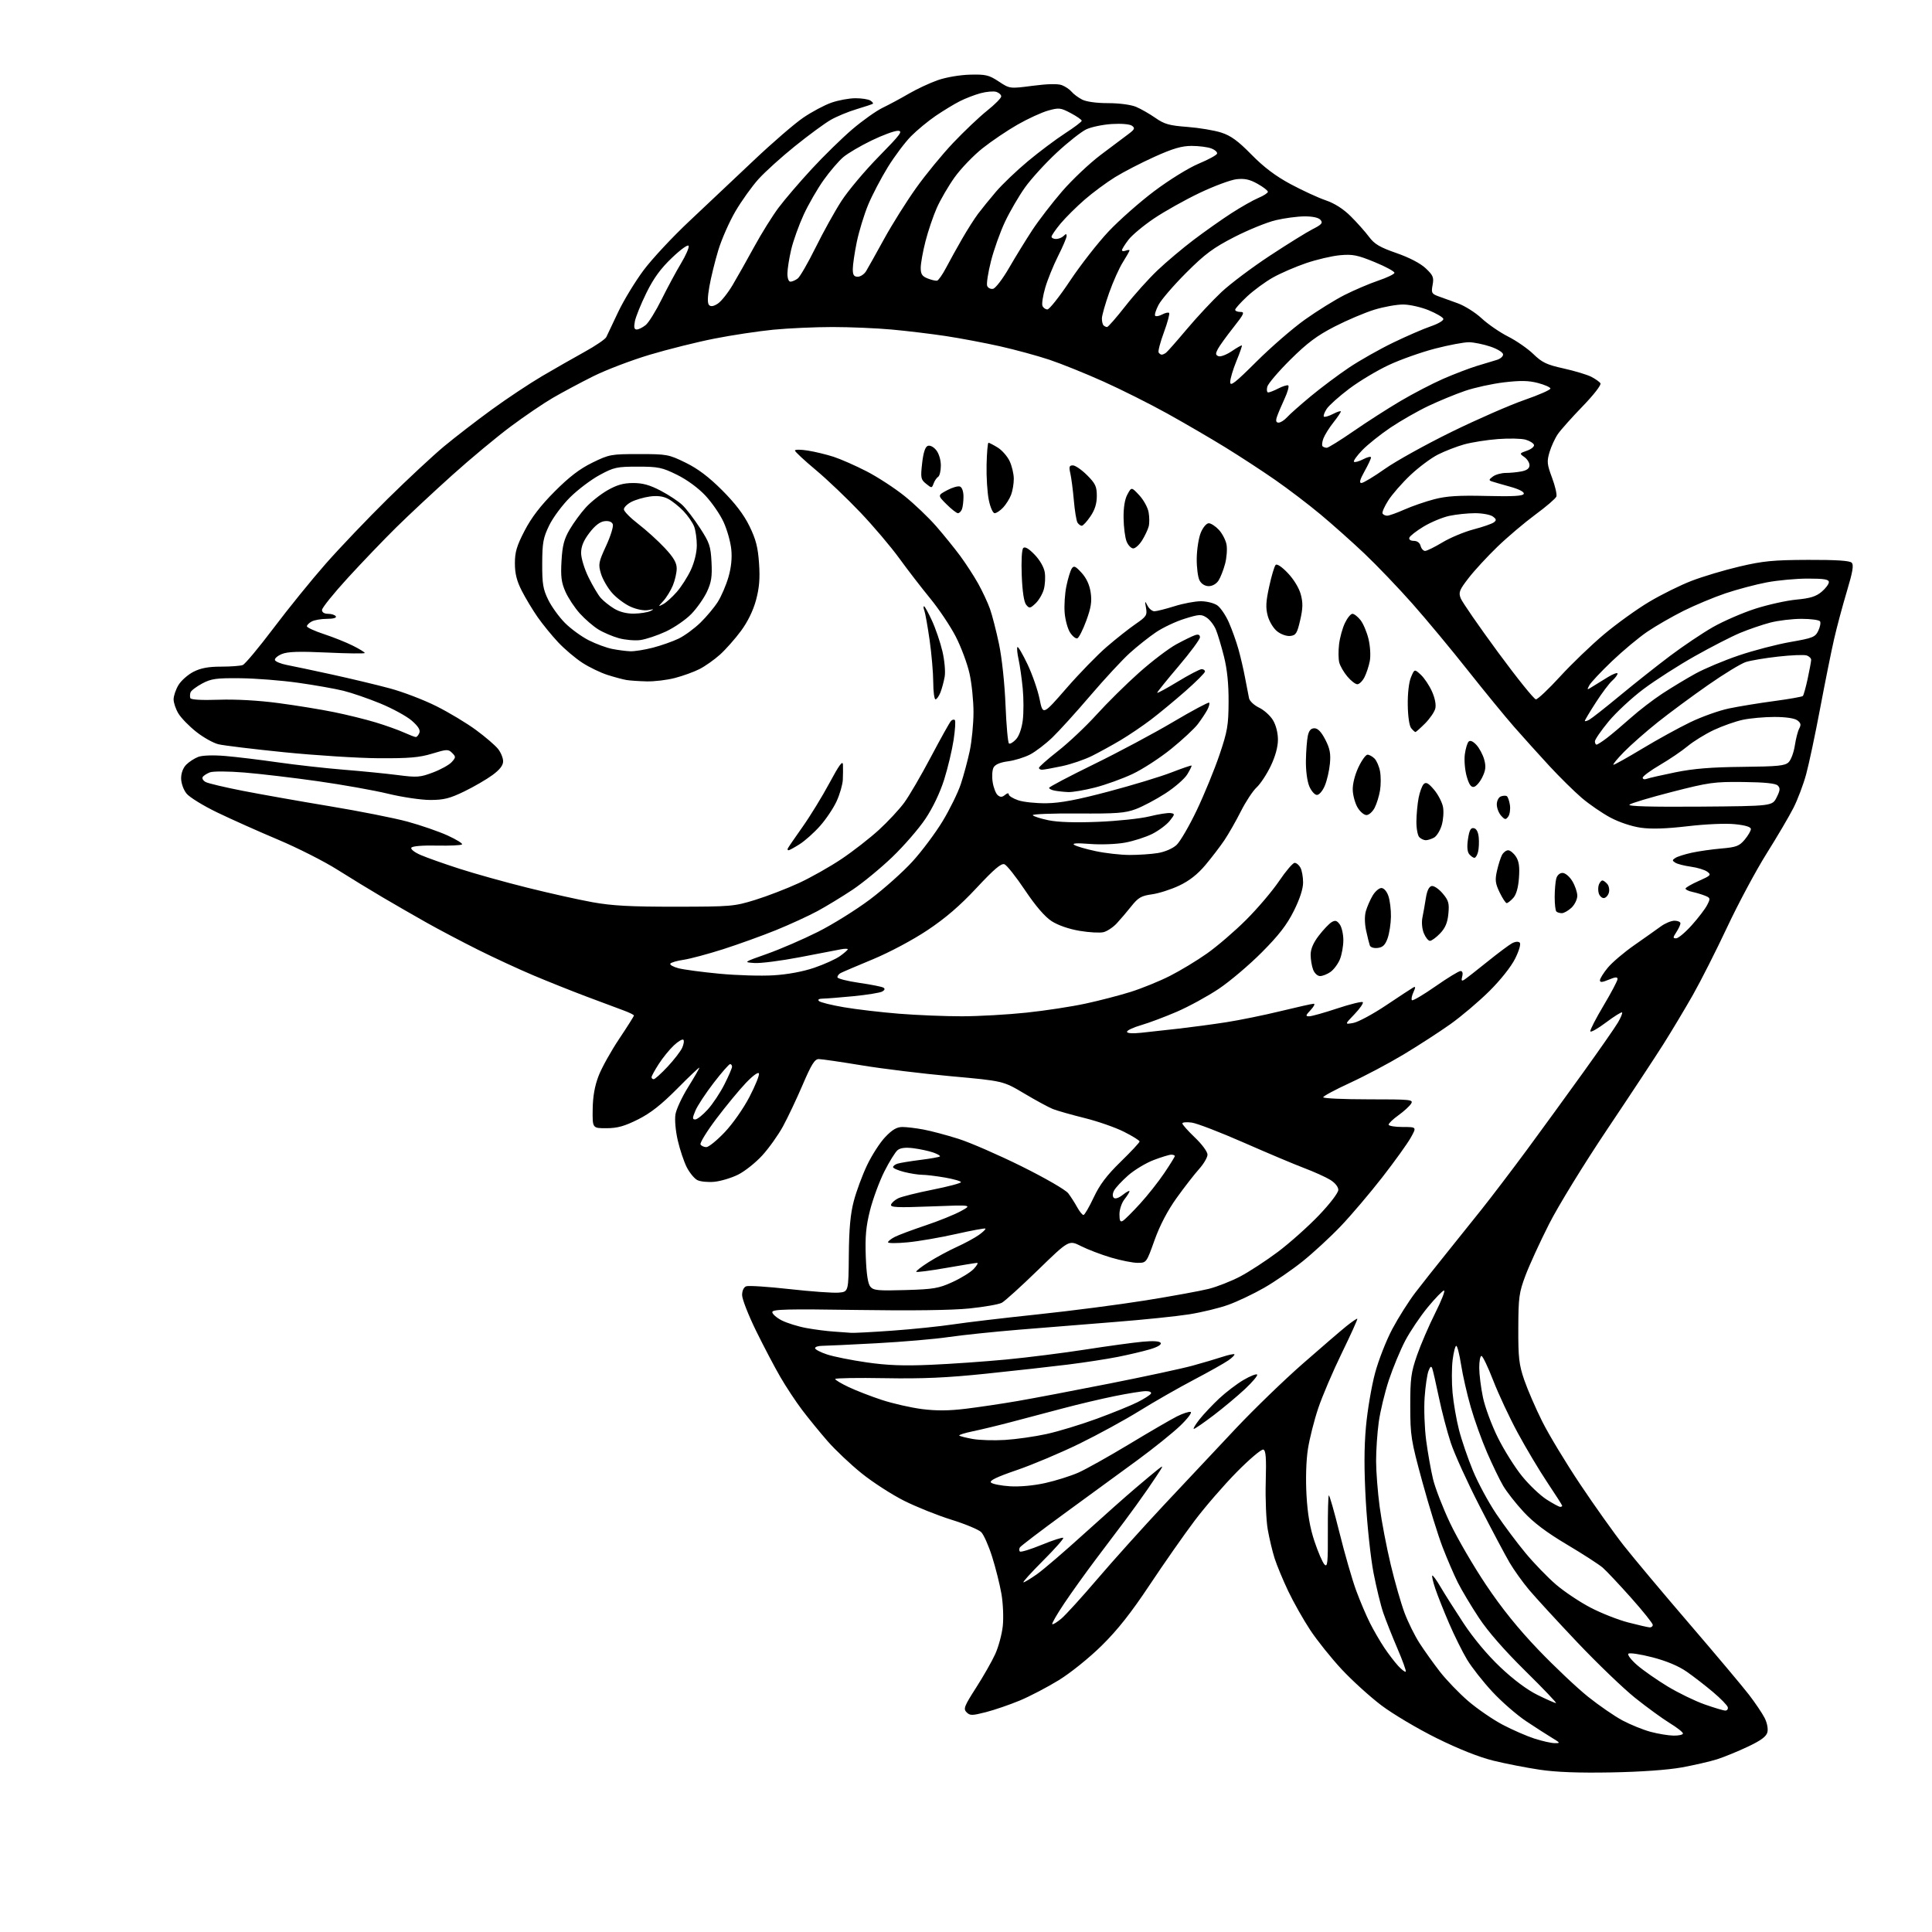 <?xml version="1.0" encoding="UTF-8" standalone="no"?>
<svg 
  version="1.1" 
  xmlns="http://www.w3.org/2000/svg" 
  xmlns:xlink="http://www.w3.org/1999/xlink" 
  xmlns:svg="http://www.w3.org/2000/svg"
  xmlns:rdf="http://www.w3.org/1999/02/22-rdf-syntax-ns#"
  xmlns:cc="http://creativecommons.org/ns#"
  xmlns:dc="http://purl.org/dc/elements/1.1/"
  viewBox="0 0 768 768"
  width="768"
  height="768"
>
<style>svg {background-color: white; }</style>"
<path stroke="none" fill="black" fill-rule="evenodd" d="M640.50,704.56C627.49,704.80 618.50,704.46 612.00,703.48C606.77,702.70 598.52,701.09 593.66,699.90C588.00,698.51 579.88,695.29 571.12,690.96C563.59,687.23 553.71,681.37 549.16,677.94C544.61,674.50 537.50,668.05 533.35,663.60C529.20,659.14 523.58,652.12 520.85,648.00C518.13,643.88 514.18,636.90 512.09,632.50C510.00,628.10 507.57,622.25 506.69,619.50C505.81,616.75 504.58,611.58 503.95,608.00C503.32,604.42 502.96,595.91 503.15,589.09C503.42,579.48 503.20,576.57 502.19,576.23C501.46,575.99 496.72,580.00 491.64,585.15C486.57,590.29 479.02,599.00 474.88,604.50C470.73,610.00 462.70,621.48 457.03,630.00C449.61,641.16 444.27,647.92 437.95,654.15C432.96,659.06 425.59,664.99 420.91,667.88C416.37,670.67 409.38,674.32 405.38,675.99C401.38,677.65 395.32,679.73 391.93,680.60C386.40,682.01 385.59,682.02 384.23,680.66C382.88,679.30 383.27,678.28 387.96,670.96C390.85,666.47 394.29,660.43 395.60,657.56C396.92,654.68 398.28,649.62 398.63,646.31C398.97,643.00 398.73,637.26 398.08,633.55C397.44,629.85 395.78,623.23 394.39,618.84C393.01,614.46 391.05,610.05 390.05,609.05C389.05,608.05 383.73,605.83 378.23,604.12C372.73,602.41 364.24,599.01 359.36,596.56C354.49,594.11 346.90,589.21 342.50,585.66C338.10,582.12 332.01,576.36 328.96,572.86C325.91,569.36 321.37,563.80 318.87,560.50C316.37,557.20 312.48,551.31 310.22,547.41C307.95,543.52 303.61,535.24 300.55,529.02C297.50,522.79 295.00,516.41 295.00,514.82C295.00,513.09 295.64,511.69 296.62,511.32C297.51,510.97 305.27,511.48 313.87,512.44C322.47,513.40 331.25,514.03 333.40,513.84C337.29,513.50 337.29,513.50 337.42,499.00C337.51,488.52 338.05,482.56 339.38,477.50C340.38,473.65 342.75,467.24 344.64,463.26C346.53,459.27 349.78,454.21 351.88,452.01C354.68,449.06 356.49,448.00 358.71,448.00C360.37,448.00 364.15,448.45 367.11,449.01C370.08,449.56 376.32,451.22 380.99,452.70C385.66,454.18 396.97,459.11 406.13,463.65C415.54,468.32 423.60,472.98 424.65,474.36C425.67,475.70 427.27,478.20 428.20,479.90C429.14,481.61 430.27,482.99 430.70,482.98C431.14,482.97 432.96,479.84 434.75,476.03C437.17,470.89 439.94,467.22 445.50,461.80C449.62,457.79 453.00,454.17 453.00,453.76C453.00,453.36 450.22,451.62 446.82,449.91C443.42,448.19 436.35,445.73 431.11,444.43C425.87,443.13 420.21,441.52 418.54,440.86C416.87,440.19 411.74,437.41 407.14,434.67C398.78,429.70 398.78,429.70 378.14,427.83C366.79,426.81 350.75,424.85 342.50,423.48C334.25,422.12 326.59,421.00 325.47,421.00C323.86,421.00 322.56,423.07 319.06,431.25C316.64,436.89 313.12,444.33 311.23,447.78C309.34,451.24 305.64,456.42 303.01,459.30C300.38,462.18 296.07,465.61 293.42,466.93C290.78,468.25 286.52,469.53 283.96,469.78C281.39,470.02 278.33,469.71 277.15,469.08C275.97,468.45 274.10,466.16 272.99,463.99C271.89,461.82 270.28,457.03 269.43,453.36C268.54,449.50 268.15,445.09 268.51,442.95C268.85,440.90 271.13,436.02 273.57,432.11C276.01,428.19 278.00,424.74 278.00,424.43C278.00,424.13 274.06,427.86 269.25,432.72C262.87,439.15 258.62,442.49 253.59,445.01C248.20,447.70 245.44,448.47 241.09,448.48C235.50,448.50 235.50,448.50 235.60,441.00C235.67,435.81 236.40,431.70 237.96,427.65C239.20,424.44 242.87,417.85 246.11,413.00C249.35,408.16 252.00,403.96 252.00,403.68C252.00,403.40 250.09,402.46 247.75,401.61C245.41,400.75 238.78,398.27 233.00,396.10C227.22,393.92 217.78,390.15 212.00,387.71C206.22,385.27 196.32,380.69 190.00,377.53C183.68,374.37 174.45,369.51 169.50,366.72C164.55,363.93 156.68,359.40 152.00,356.64C147.32,353.89 139.26,348.96 134.07,345.69C128.89,342.41 118.32,337.06 110.57,333.79C102.83,330.53 91.93,325.66 86.36,322.97C80.77,320.28 75.26,316.88 74.11,315.41C72.91,313.89 72.00,311.27 72.00,309.37C72.00,307.31 72.79,305.21 74.04,303.96C75.16,302.84 77.30,301.45 78.79,300.88C80.42,300.26 84.69,300.11 89.50,300.51C93.90,300.88 103.35,302.02 110.50,303.05C117.65,304.07 129.35,305.38 136.50,305.96C143.65,306.53 153.32,307.49 158.00,308.09C165.78,309.10 166.98,309.01 172.11,307.07C175.20,305.91 178.55,304.05 179.55,302.95C181.23,301.08 181.25,300.82 179.73,299.30C178.21,297.78 177.63,297.80 171.79,299.58C166.70,301.13 162.64,301.48 150.50,301.41C142.25,301.35 125.38,300.28 113.00,299.03C100.62,297.78 88.84,296.35 86.81,295.85C84.78,295.36 80.82,293.14 78.01,290.91C75.19,288.69 72.02,285.43 70.95,283.68C69.88,281.93 69.01,279.38 69.01,278.00C69.01,276.62 69.89,274.06 70.96,272.29C72.04,270.53 74.72,268.16 76.92,267.04C79.81,265.57 82.85,265.00 87.88,265.00C91.71,265.00 95.58,264.71 96.49,264.36C97.41,264.01 102.91,257.41 108.74,249.69C114.56,241.96 123.90,230.44 129.51,224.07C135.11,217.71 146.18,206.11 154.10,198.30C162.02,190.50 172.10,181.11 176.50,177.45C180.90,173.80 189.45,167.20 195.50,162.80C201.55,158.40 210.55,152.42 215.50,149.51C220.45,146.60 228.06,142.26 232.40,139.86C236.75,137.46 240.62,134.82 241.01,134.00C241.40,133.18 243.53,128.68 245.75,124.00C247.97,119.33 252.53,111.84 255.88,107.36C259.23,102.88 267.42,94.10 274.08,87.86C280.73,81.61 292.24,70.76 299.64,63.75C307.04,56.74 315.89,49.10 319.30,46.78C322.71,44.45 327.75,41.77 330.50,40.81C333.25,39.85 337.52,39.06 340.00,39.05C342.48,39.04 345.16,39.45 345.97,39.96C346.78,40.47 347.23,41.05 346.97,41.25C346.71,41.44 343.80,42.41 340.50,43.40C337.20,44.38 332.56,46.31 330.18,47.68C327.80,49.05 321.44,53.72 316.04,58.07C310.63,62.42 304.09,68.33 301.49,71.22C298.90,74.10 294.79,79.85 292.36,83.98C289.93,88.12 286.85,95.10 285.52,99.50C284.19,103.90 282.60,110.37 281.99,113.88C281.23,118.21 281.19,120.59 281.88,121.28C282.57,121.97 283.69,121.78 285.35,120.69C286.70,119.80 289.35,116.48 291.24,113.29C293.13,110.11 297.01,103.22 299.86,98.00C302.71,92.78 307.04,85.84 309.47,82.59C311.90,79.34 317.83,72.41 322.65,67.20C327.46,61.98 334.74,54.87 338.81,51.39C342.89,47.92 348.31,44.07 350.86,42.84C353.41,41.61 358.10,39.10 361.27,37.24C364.45,35.39 369.63,32.97 372.77,31.87C376.06,30.72 381.52,29.79 385.57,29.68C391.86,29.52 393.12,29.82 397.02,32.40C401.40,35.29 401.40,35.29 410.51,34.10C416.43,33.33 420.50,33.24 422.11,33.85C423.47,34.37 425.21,35.54 425.97,36.46C426.73,37.38 428.60,38.78 430.13,39.57C431.82,40.44 435.85,41.00 440.48,41.00C444.88,41.00 449.54,41.62 451.57,42.46C453.50,43.27 456.97,45.25 459.29,46.87C462.85,49.36 464.81,49.91 472.00,50.45C476.68,50.81 482.74,51.82 485.48,52.71C489.30,53.94 492.12,56.00 497.48,61.46C502.41,66.48 507.03,69.97 513.00,73.18C517.68,75.69 523.96,78.59 526.97,79.62C530.56,80.85 534.00,83.05 536.97,86.01C539.46,88.49 542.71,92.14 544.19,94.12C546.35,97.03 548.46,98.29 555.11,100.60C560.24,102.39 564.63,104.67 566.74,106.66C569.70,109.45 570.04,110.27 569.48,113.27C568.90,116.36 569.11,116.79 571.67,117.74C573.23,118.31 576.74,119.58 579.47,120.56C582.21,121.54 586.48,124.23 588.97,126.54C591.46,128.86 596.20,132.12 599.50,133.79C602.80,135.46 607.33,138.60 609.56,140.77C613.00,144.11 614.86,144.99 621.56,146.47C625.93,147.44 630.85,148.92 632.50,149.75C634.15,150.59 635.82,151.77 636.20,152.37C636.60,152.99 633.56,156.92 629.15,161.48C624.88,165.89 620.45,170.85 619.31,172.50C618.16,174.15 616.66,177.39 615.97,179.70C614.85,183.45 614.96,184.53 616.97,189.93C618.21,193.25 618.98,196.61 618.68,197.39C618.38,198.18 614.61,201.42 610.31,204.58C606.02,207.75 599.22,213.50 595.22,217.37C591.21,221.24 586.06,226.83 583.78,229.79C580.10,234.55 579.74,235.48 580.65,237.83C581.22,239.30 587.88,248.94 595.46,259.25C603.04,269.56 609.83,278.00 610.55,278.00C611.27,278.00 615.61,273.91 620.18,268.91C624.76,263.91 632.60,256.38 637.62,252.16C642.63,247.95 650.70,242.14 655.54,239.26C660.38,236.37 667.98,232.61 672.42,230.90C676.87,229.18 685.45,226.62 691.50,225.20C700.85,223.00 704.93,222.61 718.70,222.56C729.78,222.52 735.26,222.87 736.06,223.67C736.96,224.56 736.50,227.27 734.13,235.17C732.43,240.85 730.16,249.32 729.09,254.00C728.01,258.68 725.52,271.05 723.55,281.50C721.58,291.95 719.07,303.78 717.97,307.80C716.88,311.81 714.62,317.80 712.95,321.10C711.28,324.40 706.47,332.59 702.25,339.30C698.04,346.01 691.00,359.15 686.61,368.50C682.22,377.85 676.07,390.00 672.95,395.50C669.82,401.00 664.57,409.77 661.27,415.00C657.97,420.23 647.87,435.55 638.81,449.05C629.61,462.78 619.46,479.31 615.79,486.55C612.18,493.67 607.96,502.88 606.41,507.00C603.84,513.84 603.59,515.70 603.55,528.00C603.51,539.70 603.82,542.44 605.89,548.50C607.21,552.35 610.42,559.77 613.03,565.00C615.64,570.23 622.43,581.48 628.14,590.02C633.84,598.55 641.65,609.53 645.50,614.42C649.35,619.31 661.11,633.34 671.64,645.59C682.17,657.85 692.79,670.49 695.25,673.69C697.70,676.88 700.49,681.01 701.44,682.86C702.44,684.81 702.91,687.21 702.57,688.58C702.14,690.30 700.03,691.86 694.74,694.36C690.76,696.24 685.25,698.49 682.50,699.36C679.75,700.23 673.45,701.68 668.50,702.58C662.95,703.58 652.21,704.35 640.50,704.56zM618.00,692.93C620.34,692.96 620.27,692.83 617.00,690.85C615.08,689.69 610.46,686.73 606.75,684.26C603.04,681.80 596.96,676.52 593.25,672.52C589.54,668.53 585.00,662.75 583.16,659.68C581.32,656.61 578.11,650.14 576.03,645.30C573.94,640.46 571.50,634.30 570.59,631.62C569.68,628.93 569.12,626.55 569.35,626.32C569.57,626.10 571.02,628.07 572.56,630.70C574.10,633.34 578.23,639.87 581.74,645.20C585.73,651.25 591.24,657.85 596.40,662.73C601.62,667.68 607.08,671.75 611.21,673.78C614.80,675.55 618.10,677.00 618.53,677.00C618.96,677.00 613.48,671.26 606.36,664.25C597.98,655.99 591.44,648.51 587.82,643.00C584.74,638.33 581.00,632.06 579.50,629.07C578.01,626.08 575.29,619.78 573.47,615.07C571.65,610.35 568.02,598.62 565.39,589.00C560.89,572.50 560.62,570.79 560.60,559.00C560.59,547.97 560.91,545.58 563.29,538.73C564.78,534.46 568.03,526.92 570.51,521.98C572.99,517.04 574.58,513.00 574.03,513.00C573.49,513.00 570.59,515.98 567.58,519.62C564.58,523.26 560.54,529.26 558.60,532.94C556.67,536.62 553.75,543.65 552.11,548.56C550.48,553.48 548.66,561.02 548.07,565.32C547.48,569.62 547.01,576.60 547.02,580.82C547.03,585.05 547.67,593.23 548.44,599.00C549.21,604.77 551.19,615.13 552.84,622.00C554.48,628.88 556.96,637.51 558.35,641.20C559.74,644.88 562.41,650.28 564.30,653.20C566.18,656.11 569.81,661.20 572.37,664.50C574.93,667.80 579.99,673.06 583.62,676.19C587.26,679.31 593.44,683.56 597.36,685.62C601.29,687.68 606.97,690.16 610.00,691.13C613.02,692.10 616.62,692.91 618.00,692.93zM665.25,689.93C667.31,689.97 669.00,689.59 669.00,689.09C669.00,688.58 666.64,686.72 663.75,684.96C660.86,683.19 654.67,678.68 650.00,674.95C645.33,671.21 634.97,661.26 626.98,652.83C618.99,644.40 610.38,635.02 607.84,632.00C605.30,628.98 601.81,624.10 600.08,621.16C598.36,618.22 592.98,608.10 588.14,598.66C583.29,589.22 578.14,577.90 576.70,573.50C575.25,569.10 573.12,561.00 571.98,555.50C570.83,550.00 569.65,544.83 569.35,544.00C568.94,542.89 568.55,543.15 567.84,545.00C567.31,546.38 566.62,551.10 566.31,555.50C566.00,559.90 566.27,567.55 566.91,572.50C567.56,577.45 568.80,584.42 569.66,588.00C570.53,591.58 573.58,599.45 576.45,605.50C579.32,611.55 585.75,622.60 590.75,630.05C596.95,639.31 603.55,647.49 611.56,655.85C618.01,662.58 626.87,670.95 631.25,674.46C635.64,677.97 641.81,682.22 644.98,683.91C648.14,685.59 653.15,687.62 656.11,688.42C659.08,689.22 663.19,689.90 665.25,689.93zM685.82,679.98C686.55,679.99 687.00,679.39 686.82,678.65C686.65,677.91 684.02,675.21 681.00,672.66C677.98,670.10 673.25,666.44 670.49,664.52C667.22,662.25 662.47,660.26 656.80,658.79C652.03,657.56 647.75,656.92 647.31,657.38C646.86,657.83 648.45,659.89 650.84,661.96C653.23,664.02 658.67,667.82 662.93,670.40C667.19,672.97 673.79,676.18 677.59,677.52C681.39,678.86 685.10,679.97 685.82,679.98zM558.81,664.52C559.06,664.27 557.57,660.12 555.49,655.29C553.42,650.46 550.89,644.09 549.88,641.14C548.86,638.18 547.11,631.01 545.99,625.20C544.87,619.39 543.49,606.57 542.93,596.73C542.22,584.16 542.24,575.31 543.00,567.03C543.59,560.54 545.21,551.02 546.59,545.88C547.96,540.74 551.06,532.81 553.48,528.27C555.90,523.73 560.03,517.20 562.67,513.76C565.31,510.32 570.56,503.68 574.34,499.00C578.11,494.32 584.64,486.18 588.85,480.89C593.06,475.60 601.27,464.80 607.11,456.89C612.94,448.98 622.96,435.20 629.37,426.28C635.78,417.36 641.98,408.46 643.14,406.49C644.30,404.52 645.04,402.71 644.79,402.46C644.54,402.21 641.68,404.00 638.42,406.44C635.16,408.89 632.36,410.48 632.18,409.98C632.00,409.49 634.37,404.88 637.43,399.75C640.49,394.61 643.00,389.86 643.00,389.19C643.00,388.28 642.12,388.34 639.50,389.44C636.88,390.53 636.00,390.59 636.00,389.68C636.00,389.01 637.40,386.76 639.11,384.69C640.82,382.61 645.57,378.57 649.67,375.71C653.78,372.84 658.52,369.49 660.22,368.25C661.91,367.01 664.35,366.00 665.65,366.00C666.94,366.00 668.00,366.47 668.00,367.04C668.00,367.60 667.27,369.18 666.38,370.54C664.97,372.70 664.95,373.00 666.29,373.00C667.13,373.00 669.91,370.67 672.48,367.81C675.04,364.96 677.80,361.36 678.60,359.80C679.97,357.15 679.93,356.93 677.78,356.06C676.53,355.55 674.26,354.87 672.75,354.55C671.24,354.23 670.01,353.63 670.02,353.23C670.04,352.83 672.40,351.46 675.27,350.19C680.06,348.07 680.35,347.76 678.67,346.52C677.67,345.78 674.72,344.87 672.12,344.52C669.53,344.16 666.75,343.45 665.95,342.93C664.69,342.12 664.69,341.87 666.00,341.03C666.83,340.50 669.75,339.57 672.50,338.97C675.25,338.37 680.55,337.61 684.29,337.29C690.20,336.78 691.39,336.33 693.54,333.78C694.89,332.16 696.00,330.27 696.00,329.56C696.00,328.72 693.82,328.05 689.67,327.63C686.00,327.25 678.08,327.59 670.85,328.44C662.28,329.44 656.44,329.63 652.23,329.03C648.66,328.53 643.60,326.84 640.16,325.00C636.90,323.26 631.77,319.74 628.76,317.17C625.76,314.60 619.97,308.89 615.90,304.49C611.83,300.08 605.54,293.10 601.93,288.99C598.32,284.87 590.03,274.75 583.50,266.50C576.98,258.25 567.07,246.32 561.47,240.00C555.88,233.68 547.29,224.71 542.40,220.07C537.50,215.43 529.62,208.41 524.88,204.46C520.14,200.51 512.04,194.34 506.88,190.76C501.72,187.17 492.77,181.33 487.00,177.78C481.23,174.23 470.88,168.20 464.00,164.38C457.12,160.57 445.71,154.84 438.64,151.67C431.57,148.49 421.89,144.59 417.14,143.00C412.39,141.42 403.55,139.01 397.50,137.65C391.45,136.30 381.77,134.47 376.00,133.59C370.23,132.72 360.55,131.55 354.50,131.00C348.45,130.45 337.84,130.00 330.92,130.00C324.01,130.00 313.43,130.48 307.42,131.06C301.42,131.65 290.88,133.24 284.00,134.60C277.12,135.95 265.53,138.85 258.23,141.03C250.93,143.22 240.80,147.08 235.73,149.62C230.65,152.16 223.49,155.99 219.81,158.13C216.12,160.27 208.58,165.39 203.05,169.51C197.51,173.63 187.02,182.35 179.74,188.90C172.46,195.44 162.45,204.78 157.50,209.66C152.55,214.54 143.89,223.58 138.25,229.74C132.61,235.90 128.00,241.63 128.00,242.47C128.00,243.43 128.92,244.00 130.44,244.00C131.78,244.00 133.16,244.45 133.50,245.00C133.87,245.60 132.49,246.00 129.99,246.00C127.72,246.00 125.00,246.47 123.93,247.04C122.87,247.60 122.00,248.47 122.00,248.95C122.00,249.44 125.04,250.84 128.75,252.06C132.46,253.28 137.64,255.35 140.25,256.66C142.86,257.96 145.00,259.27 145.00,259.57C145.00,259.86 138.28,259.79 130.06,259.40C118.84,258.88 114.35,259.03 112.02,259.99C110.32,260.70 109.09,261.77 109.29,262.39C109.50,263.00 111.65,263.88 114.08,264.35C116.51,264.81 124.58,266.52 132.00,268.14C139.43,269.77 149.74,272.23 154.93,273.63C160.12,275.02 168.44,278.20 173.43,280.70C178.42,283.19 185.54,287.47 189.25,290.21C192.97,292.95 196.91,296.34 198.00,297.73C199.10,299.13 200.00,301.33 200.00,302.63C200.00,304.25 198.67,305.97 195.75,308.11C193.41,309.83 188.36,312.76 184.53,314.62C178.79,317.40 176.40,318.00 171.03,318.00C167.44,318.00 159.92,316.89 154.31,315.53C148.71,314.17 136.11,311.93 126.31,310.54C116.52,309.15 103.37,307.60 97.10,307.09C90.69,306.57 84.72,306.54 83.45,307.02C82.21,307.49 80.91,308.33 80.57,308.89C80.23,309.44 80.76,310.34 81.76,310.87C82.76,311.41 89.46,312.99 96.64,314.39C103.82,315.79 119.33,318.54 131.10,320.49C142.87,322.44 156.77,325.19 161.98,326.61C167.19,328.03 174.35,330.50 177.89,332.10C181.42,333.71 184.02,335.31 183.66,335.67C183.30,336.03 178.77,336.24 173.58,336.13C167.91,336.01 163.90,336.35 163.52,336.97C163.15,337.56 164.79,338.84 167.30,339.91C169.73,340.96 176.63,343.40 182.62,345.33C188.61,347.27 200.71,350.65 209.51,352.84C218.30,355.04 230.00,357.65 235.50,358.64C243.29,360.05 250.59,360.45 268.50,360.43C290.59,360.41 291.84,360.31 300.18,357.73C304.95,356.26 312.77,353.24 317.56,351.03C322.35,348.82 330.01,344.49 334.59,341.41C339.17,338.33 345.83,333.14 349.39,329.88C352.96,326.61 357.48,321.75 359.44,319.08C361.40,316.42 366.18,308.22 370.06,300.87C373.95,293.52 377.54,287.08 378.05,286.57C378.55,286.05 379.24,285.91 379.57,286.24C379.91,286.57 379.68,290.14 379.07,294.17C378.46,298.20 376.77,305.29 375.31,309.93C373.68,315.09 370.81,321.11 367.88,325.48C365.26,329.41 359.34,336.23 354.74,340.65C350.14,345.07 343.03,350.92 338.94,353.66C334.85,356.39 328.57,360.21 325.00,362.15C321.43,364.08 314.00,367.49 308.50,369.73C303.00,371.96 293.55,375.37 287.50,377.31C281.45,379.24 274.36,381.14 271.74,381.53C269.12,381.91 266.74,382.61 266.46,383.07C266.17,383.53 267.64,384.35 269.72,384.90C271.80,385.44 279.12,386.42 286.00,387.07C292.88,387.72 302.55,388.01 307.50,387.70C313.13,387.36 319.18,386.23 323.67,384.70C327.61,383.36 332.22,381.27 333.92,380.06C335.61,378.85 337.00,377.63 337.00,377.35C337.00,377.07 335.76,377.08 334.25,377.37C332.74,377.67 325.36,379.08 317.87,380.52C310.37,381.95 302.27,382.99 299.87,382.81C295.50,382.50 295.50,382.50 304.92,379.17C310.10,377.34 319.17,373.42 325.07,370.46C330.98,367.50 340.35,361.66 345.89,357.49C351.43,353.31 359.01,346.55 362.73,342.45C366.46,338.36 371.83,331.17 374.68,326.48C377.53,321.78 380.79,315.14 381.93,311.71C383.07,308.28 384.67,302.33 385.49,298.49C386.30,294.64 386.97,287.76 386.98,283.20C386.99,278.63 386.28,271.66 385.39,267.70C384.50,263.74 382.03,257.12 379.90,253.00C377.77,248.88 373.21,242.07 369.76,237.87C366.32,233.68 360.80,226.52 357.50,221.97C354.20,217.41 347.23,209.19 342.00,203.69C336.77,198.19 328.79,190.58 324.25,186.79C319.71,183.00 316.00,179.54 316.00,179.10C316.00,178.66 318.30,178.66 321.12,179.11C323.93,179.55 328.54,180.67 331.37,181.58C334.19,182.50 340.09,185.10 344.47,187.35C348.86,189.61 355.64,194.03 359.55,197.17C363.46,200.31 369.13,205.72 372.15,209.19C375.17,212.66 379.47,217.97 381.71,221.00C383.94,224.03 387.16,228.98 388.85,232.01C390.54,235.04 392.64,239.54 393.52,242.01C394.40,244.48 396.02,250.78 397.12,256.00C398.28,261.54 399.36,271.67 399.71,280.29C400.04,288.42 400.66,295.29 401.09,295.56C401.53,295.83 402.78,295.08 403.88,293.89C405.10,292.59 406.15,289.61 406.57,286.31C406.94,283.32 406.93,277.64 406.55,273.69C406.17,269.73 405.43,264.53 404.90,262.12C404.37,259.71 404.16,257.50 404.45,257.22C404.73,256.94 406.54,260.04 408.47,264.10C410.39,268.17 412.55,274.39 413.26,277.92C414.56,284.35 414.56,284.35 423.90,273.62C429.03,267.72 436.27,260.28 439.97,257.10C443.67,253.91 448.82,249.84 451.41,248.06C455.71,245.11 456.07,244.54 455.56,241.66C455.04,238.77 455.10,238.70 456.15,240.75C456.79,241.99 458.02,242.99 458.90,242.99C459.78,242.98 463.35,242.08 466.84,240.99C470.33,239.89 475.06,239.00 477.37,239.00C479.67,239.00 482.61,239.74 483.89,240.64C485.18,241.54 487.24,244.58 488.48,247.39C489.72,250.20 491.43,254.97 492.28,258.00C493.13,261.02 494.34,266.20 494.95,269.50C495.57,272.80 496.27,276.42 496.51,277.55C496.74,278.68 498.53,280.36 500.48,281.29C502.42,282.21 504.91,284.44 506.00,286.24C507.21,288.21 507.99,291.27 508.00,294.00C508.00,296.90 506.98,300.64 505.13,304.50C503.55,307.80 501.03,311.62 499.53,313.00C498.03,314.38 495.21,318.65 493.27,322.50C491.33,326.35 488.37,331.52 486.71,334.00C485.04,336.48 481.64,340.92 479.15,343.88C476.05,347.56 472.76,350.15 468.73,352.05C465.49,353.58 460.62,355.14 457.90,355.51C453.68,356.09 452.47,356.80 449.72,360.25C447.95,362.48 445.32,365.56 443.88,367.10C442.44,368.64 440.09,370.19 438.67,370.55C437.25,370.90 432.95,370.67 429.13,370.02C424.88,369.30 420.56,367.80 418.04,366.17C415.34,364.42 411.68,360.17 407.45,353.86C403.90,348.55 400.22,343.92 399.29,343.56C398.01,343.07 395.21,345.45 388.21,352.95C381.59,360.05 375.86,364.98 368.67,369.77C362.79,373.69 353.65,378.55 347.00,381.32C340.68,383.94 334.90,386.41 334.17,386.80C333.44,387.18 332.87,387.94 332.89,388.48C332.91,389.01 336.79,390.01 341.51,390.69C346.22,391.37 350.57,392.23 351.17,392.60C351.89,393.05 351.72,393.58 350.68,394.16C349.81,394.64 344.69,395.47 339.30,396.00C333.91,396.52 328.40,396.96 327.05,396.97C325.52,396.99 324.96,397.35 325.55,397.93C326.07,398.45 330.55,399.56 335.50,400.40C340.45,401.25 350.30,402.40 357.40,402.97C364.49,403.54 375.74,404.00 382.40,403.99C389.05,403.98 400.58,403.33 408.01,402.54C415.45,401.76 426.02,400.14 431.51,398.95C437.01,397.77 445.10,395.66 449.50,394.28C453.90,392.89 460.88,390.06 465.00,387.97C469.12,385.89 475.80,381.86 479.82,379.01C483.85,376.17 490.84,370.17 495.34,365.67C499.85,361.18 505.75,354.24 508.45,350.25C511.15,346.26 513.93,343.00 514.64,343.00C515.35,343.00 516.40,343.87 516.96,344.93C517.53,346.00 518.00,348.64 518.00,350.80C518.00,353.33 516.69,357.36 514.31,362.12C511.55,367.64 508.34,371.79 501.56,378.60C496.58,383.60 488.90,390.11 484.50,393.06C480.10,396.01 472.63,400.09 467.90,402.14C463.17,404.18 456.76,406.60 453.65,407.50C450.54,408.40 448.00,409.59 448.00,410.14C448.00,410.77 450.17,410.91 453.75,410.53C456.91,410.19 463.55,409.45 468.50,408.90C473.45,408.34 481.93,407.21 487.34,406.37C492.75,405.53 502.56,403.53 509.15,401.92C515.73,400.32 521.62,399.00 522.23,399.00C522.85,399.00 522.29,400.12 521.00,401.50C518.98,403.65 518.90,404.00 520.40,404.00C521.36,404.00 526.40,402.59 531.60,400.86C536.80,399.14 541.36,398.02 541.72,398.38C542.08,398.74 540.60,400.89 538.44,403.15C534.50,407.26 534.50,407.26 538.00,406.63C539.92,406.27 545.77,403.12 551.00,399.62C556.23,396.12 561.07,392.94 561.76,392.56C562.75,392.02 562.77,392.41 561.85,394.44C561.20,395.85 560.94,397.28 561.27,397.60C561.60,397.93 565.80,395.45 570.60,392.10C575.41,388.74 579.90,386.00 580.58,386.00C581.35,386.00 581.60,386.81 581.25,388.16C580.82,389.80 581.01,390.11 582.05,389.47C582.79,389.01 586.89,385.82 591.15,382.38C595.41,378.94 599.87,375.61 601.05,374.97C602.32,374.29 603.58,374.18 604.11,374.71C604.63,375.23 603.89,377.85 602.30,381.05C600.69,384.28 596.51,389.55 592.03,394.00C587.87,398.12 580.88,404.05 576.48,407.17C572.09,410.28 563.73,415.69 557.91,419.19C552.08,422.69 542.52,427.76 536.66,430.45C530.80,433.15 526.00,435.72 526.00,436.18C526.00,436.63 534.10,437.00 544.01,437.00C560.91,437.00 561.95,437.11 560.92,438.75C560.32,439.71 558.07,441.77 555.92,443.32C553.76,444.86 552.00,446.55 552.00,447.06C552.00,447.58 554.51,448.00 557.59,448.00C563.17,448.00 563.17,448.00 560.79,452.25C559.48,454.59 554.39,461.68 549.47,468.00C544.55,474.32 537.15,483.04 533.01,487.38C528.88,491.71 522.03,498.03 517.79,501.43C513.55,504.82 506.66,509.55 502.48,511.94C498.31,514.33 491.96,517.35 488.37,518.65C484.79,519.96 477.72,521.67 472.68,522.47C467.63,523.26 454.50,524.62 443.50,525.48C432.50,526.34 415.18,527.74 405.00,528.58C394.82,529.42 382.23,530.74 377.00,531.51C371.77,532.29 358.95,533.39 348.50,533.96C338.05,534.52 328.26,534.99 326.75,534.99C325.24,535.00 324.00,535.41 324.00,535.92C324.00,536.43 326.14,537.55 328.75,538.41C331.36,539.28 338.45,540.70 344.50,541.57C352.66,542.75 359.24,543.00 370.00,542.53C377.98,542.19 391.48,541.24 400.00,540.43C408.52,539.62 422.70,537.83 431.50,536.46C440.30,535.09 450.47,533.70 454.11,533.36C458.42,532.95 460.95,533.12 461.39,533.82C461.80,534.49 460.17,535.47 457.16,536.36C454.46,537.16 448.71,538.52 444.38,539.38C440.05,540.24 431.10,541.62 424.50,542.44C417.90,543.26 403.27,544.89 392.00,546.06C376.36,547.69 366.82,548.11 351.75,547.85C340.89,547.66 332.00,547.80 332.00,548.18C332.00,548.55 334.42,550.00 337.37,551.39C340.32,552.79 346.28,555.10 350.62,556.52C354.95,557.94 362.10,559.56 366.50,560.13C372.23,560.86 377.19,560.82 384.00,559.99C389.23,559.35 398.45,557.98 404.50,556.93C410.55,555.89 426.98,552.77 441.00,549.99C455.02,547.22 469.88,544.02 474.00,542.89C478.12,541.76 483.47,540.18 485.88,539.38C488.29,538.59 490.46,538.12 490.69,538.36C490.92,538.59 489.85,539.67 488.31,540.76C486.76,541.85 480.55,545.34 474.50,548.52C468.45,551.70 458.77,557.24 453.00,560.82C447.23,564.40 436.43,570.30 429.00,573.93C421.57,577.55 410.41,582.26 404.18,584.39C396.15,587.14 393.18,588.58 393.94,589.34C394.52,589.92 397.90,590.59 401.45,590.82C405.34,591.06 410.90,590.56 415.50,589.53C419.69,588.60 425.61,586.73 428.66,585.39C431.71,584.04 440.79,578.95 448.85,574.09C456.91,569.22 465.45,564.26 467.82,563.06C470.20,561.86 472.67,561.06 473.31,561.27C473.95,561.48 472.07,563.96 469.13,566.78C466.20,569.59 458.55,575.74 452.15,580.43C445.74,585.12 432.75,594.61 423.28,601.52C413.81,608.44 405.78,614.55 405.43,615.11C405.08,615.67 405.08,616.41 405.42,616.75C405.76,617.10 409.66,615.90 414.09,614.09C418.51,612.28 422.37,611.03 422.66,611.32C422.94,611.61 419.32,615.71 414.60,620.42C409.89,625.14 406.39,629.00 406.84,629.00C407.28,629.00 409.74,627.51 412.31,625.69C414.87,623.87 423.19,616.73 430.80,609.82C438.41,602.92 447.75,594.62 451.57,591.39C455.38,588.15 459.37,584.83 460.44,584.00C462.17,582.67 462.29,582.67 461.52,584.00C461.04,584.83 458.64,588.42 456.18,592.00C453.71,595.58 449.66,601.20 447.17,604.50C444.67,607.80 439.42,614.77 435.49,620.00C431.56,625.23 425.97,633.02 423.08,637.33C420.19,641.64 418.04,645.37 418.29,645.62C418.54,645.88 420.16,644.89 421.89,643.44C423.61,641.99 430.07,634.89 436.25,627.65C442.42,620.42 454.42,607.08 462.92,598.00C471.41,588.92 484.24,575.27 491.43,567.65C498.62,560.04 510.48,548.56 517.80,542.15C525.11,535.74 532.93,529.02 535.17,527.21C537.42,525.40 539.40,524.06 539.56,524.23C539.73,524.40 536.96,530.52 533.40,537.83C529.84,545.14 525.61,555.03 524.01,559.82C522.40,564.60 520.56,571.89 519.92,576.01C519.21,580.52 518.99,587.78 519.35,594.25C519.78,601.87 520.71,607.27 522.54,612.75C523.96,617.01 525.75,621.14 526.51,621.92C527.70,623.13 527.90,621.27 527.84,609.11C527.80,601.29 527.98,594.69 528.22,594.44C528.47,594.19 530.38,600.86 532.46,609.25C534.54,617.64 537.52,627.96 539.07,632.19C540.63,636.42 543.11,642.27 544.59,645.19C546.06,648.11 548.62,652.52 550.28,655.00C551.94,657.48 554.43,660.73 555.82,662.24C557.22,663.75 558.56,664.77 558.81,664.52zM655.75,646.91C656.44,646.96 657.00,646.51 657.00,645.91C657.00,645.32 653.13,640.48 648.39,635.16C643.65,629.85 638.59,624.46 637.14,623.20C635.69,621.93 629.28,617.79 622.91,614.00C614.81,609.19 609.62,605.28 605.68,601.02C602.58,597.68 598.90,592.99 597.51,590.60C596.11,588.22 593.24,582.27 591.12,577.38C589.00,572.50 586.08,564.35 584.63,559.28C583.17,554.22 581.46,546.68 580.81,542.53C580.17,538.39 579.30,535.00 578.89,535.00C578.48,535.00 577.83,537.52 577.44,540.61C577.06,543.69 577.04,549.54 577.41,553.61C577.78,557.68 578.93,564.33 579.97,568.39C581.01,572.46 583.51,579.76 585.52,584.62C587.53,589.48 591.69,597.19 594.75,601.74C597.81,606.30 603.08,613.35 606.46,617.41C609.83,621.47 615.27,627.09 618.55,629.90C621.82,632.70 627.97,636.82 632.22,639.03C636.46,641.25 643.21,643.91 647.22,644.95C651.22,645.98 655.06,646.87 655.75,646.91zM620.20,599.00C620.64,599.00 621.00,598.80 621.00,598.57C621.00,598.33 618.34,594.15 615.08,589.29C611.83,584.42 606.51,575.50 603.26,569.47C600.00,563.44 595.65,554.11 593.57,548.75C591.49,543.39 589.39,539.00 588.90,539.00C588.40,539.00 588.01,541.14 588.02,543.75C588.03,546.36 588.69,551.65 589.50,555.50C590.30,559.35 592.97,566.55 595.43,571.50C597.89,576.45 602.23,583.36 605.08,586.85C607.93,590.35 612.31,594.51 614.83,596.10C617.34,597.70 619.75,599.00 620.20,599.00zM399.49,572.40C403.88,572.13 411.31,571.08 415.99,570.05C420.67,569.03 429.68,566.29 436.00,563.97C442.32,561.65 449.61,558.69 452.18,557.39C454.75,556.10 457.14,554.58 457.49,554.02C457.86,553.42 457.01,553.00 455.47,553.00C454.01,553.00 448.42,553.90 443.05,554.99C437.68,556.08 428.39,558.28 422.39,559.88C416.40,561.47 407.23,563.90 402.00,565.27C396.77,566.65 389.88,568.31 386.67,568.97C383.47,569.64 381.06,570.39 381.32,570.66C381.59,570.92 383.99,571.53 386.65,572.01C389.32,572.49 395.09,572.67 399.49,572.40zM474.58,568.00C474.17,568.00 475.18,566.30 476.82,564.22C478.47,562.15 482.00,558.40 484.67,555.90C487.34,553.41 491.68,550.10 494.31,548.56C496.94,547.02 499.38,546.05 499.73,546.40C500.08,546.75 497.92,549.33 494.94,552.13C491.95,554.93 486.31,559.64 482.41,562.61C478.51,565.57 474.99,568.00 474.58,568.00zM338.31,529.82C339.31,529.92 346.73,529.53 354.81,528.95C362.89,528.37 373.77,527.24 379.00,526.45C384.23,525.66 399.30,523.88 412.50,522.49C425.70,521.10 445.05,518.59 455.50,516.91C465.95,515.23 477.20,513.17 480.50,512.34C483.80,511.51 489.43,509.29 493.00,507.42C496.57,505.54 503.33,501.13 508.01,497.62C512.68,494.11 520.00,487.58 524.26,483.13C528.70,478.48 532.00,474.16 532.00,473.00C532.00,471.79 530.69,470.17 528.75,468.98C526.96,467.89 522.35,465.81 518.50,464.35C514.65,462.90 503.85,458.35 494.50,454.24C485.15,450.13 475.81,446.53 473.75,446.25C471.69,445.97 470.00,446.11 470.00,446.58C470.00,447.04 472.25,449.56 475.00,452.19C477.78,454.83 480.00,457.85 480.00,458.97C480.00,460.09 478.48,462.68 476.62,464.75C474.77,466.81 470.76,471.98 467.71,476.23C464.10,481.27 461.06,487.10 458.95,492.98C455.73,502.00 455.73,502.00 452.22,502.00C450.29,502.00 445.52,501.05 441.61,499.89C437.70,498.72 432.34,496.68 429.70,495.34C424.90,492.91 424.90,492.91 412.65,504.81C405.92,511.36 399.43,517.23 398.24,517.87C397.05,518.51 391.23,519.53 385.29,520.14C378.46,520.84 362.10,521.06 340.75,520.73C312.62,520.31 307.00,520.45 307.00,521.59C307.00,522.34 308.70,523.83 310.77,524.89C312.85,525.94 317.24,527.31 320.52,527.91C323.81,528.52 328.75,529.15 331.50,529.33C334.25,529.50 337.32,529.72 338.31,529.82zM359.95,512.82C371.16,512.49 373.16,512.15 378.67,509.62C382.06,508.07 385.86,505.72 387.09,504.40C388.33,503.08 388.93,502.00 388.42,502.01C387.92,502.02 382.37,502.92 376.09,504.02C369.81,505.12 364.48,505.81 364.23,505.56C363.98,505.32 366.19,503.59 369.14,501.72C372.09,499.85 377.11,497.14 380.30,495.69C383.49,494.25 387.45,492.10 389.11,490.92C390.76,489.75 391.94,488.60 391.72,488.38C391.50,488.17 386.25,489.13 380.06,490.53C373.86,491.93 365.24,493.42 360.90,493.84C356.55,494.26 353.00,494.25 353.00,493.83C353.00,493.40 354.24,492.43 355.75,491.66C357.26,490.90 362.77,488.84 368.00,487.09C373.23,485.34 379.52,482.79 382.00,481.42C386.50,478.94 386.50,478.94 370.13,479.57C356.62,480.09 353.84,479.97 354.21,478.85C354.45,478.11 355.74,476.97 357.07,476.33C358.41,475.68 364.56,474.14 370.75,472.91C376.94,471.67 382.00,470.33 382.00,469.93C382.00,469.53 379.15,468.71 375.67,468.10C372.19,467.50 368.11,467.00 366.61,467.00C365.11,467.00 361.89,466.50 359.44,465.88C357.00,465.27 355.00,464.40 355.00,463.95C355.00,463.50 355.81,462.88 356.79,462.57C357.78,462.25 361.86,461.59 365.88,461.08C369.89,460.58 373.38,459.96 373.63,459.70C373.89,459.44 372.69,458.74 370.97,458.14C369.25,457.54 365.74,456.78 363.17,456.45C360.00,456.04 357.96,456.28 356.83,457.18C355.92,457.90 353.54,461.73 351.55,465.67C349.57,469.62 347.01,476.55 345.86,481.07C344.24,487.50 343.87,491.52 344.16,499.52C344.42,506.44 345.00,510.30 345.97,511.47C347.22,512.97 349.01,513.14 359.95,512.82zM446.35,485.30C447.10,484.86 450.17,481.80 453.18,478.50C456.20,475.20 460.54,469.71 462.83,466.30C465.12,462.90 467.00,459.86 467.00,459.55C467.00,459.25 466.37,459.00 465.59,459.00C464.81,459.00 461.65,459.97 458.56,461.15C455.47,462.33 450.92,465.08 448.45,467.25C445.98,469.43 443.48,472.11 442.89,473.21C442.23,474.43 442.17,475.57 442.74,476.14C443.30,476.70 444.70,476.24 446.33,474.96C447.80,473.80 449.00,473.15 449.00,473.52C449.00,473.89 448.10,475.33 447.00,476.73C445.89,478.14 445.00,480.78 445.00,482.68C445.00,485.28 445.32,485.91 446.35,485.30zM280.78,456.00C281.70,456.00 284.97,453.35 288.06,450.10C291.23,446.77 295.52,440.66 297.91,436.06C300.24,431.59 301.94,427.38 301.69,426.71C301.43,426.00 299.27,427.58 296.48,430.50C293.87,433.25 288.59,439.64 284.77,444.70C280.95,449.77 278.12,454.38 278.47,454.95C278.83,455.53 279.87,456.00 280.78,456.00zM276.37,445.00C277.14,445.00 279.38,443.21 281.35,441.03C283.33,438.85 286.30,434.36 287.97,431.06C289.64,427.76 291.00,424.59 291.00,424.03C291.00,423.46 290.65,423.00 290.22,423.00C289.79,423.00 286.84,426.37 283.67,430.49C280.50,434.61 277.25,439.56 276.44,441.49C275.20,444.46 275.19,445.00 276.37,445.00zM259.86,429.00C260.34,429.00 262.81,426.77 265.37,424.04C267.92,421.31 270.53,417.93 271.17,416.53C271.80,415.14 272.02,413.69 271.65,413.32C271.28,412.95 269.57,413.96 267.86,415.57C266.14,417.18 263.44,420.50 261.87,422.95C260.29,425.39 259.00,427.75 259.00,428.20C259.00,428.64 259.39,429.00 259.86,429.00zM524.75,388.00C523.74,388.00 522.52,386.88 521.98,385.43C521.44,384.02 521.00,381.36 521.00,379.51C521.00,377.26 522.07,374.76 524.25,371.92C526.04,369.59 528.31,367.20 529.31,366.59C530.75,365.72 531.41,365.89 532.56,367.44C533.35,368.51 534.00,371.34 534.00,373.72C534.00,376.11 533.37,379.57 532.61,381.40C531.84,383.24 530.16,385.47 528.88,386.37C527.60,387.27 525.74,388.00 524.75,388.00zM547.66,376.82C546.11,377.00 544.79,376.58 544.52,375.82C544.26,375.09 543.60,372.43 543.05,369.89C542.45,367.09 542.40,364.08 542.95,362.19C543.44,360.48 544.64,357.72 545.63,356.04C546.62,354.37 548.19,353.00 549.12,353.00C550.11,353.00 551.26,354.30 551.90,356.15C552.51,357.88 552.97,361.59 552.92,364.40C552.88,367.20 552.28,371.07 551.59,373.00C550.64,375.65 549.68,376.58 547.66,376.82zM568.43,374.00C567.78,374.00 566.69,372.66 566.01,371.01C565.29,369.29 565.05,366.65 565.43,364.76C565.80,362.97 566.41,359.48 566.80,357.01C567.26,354.05 568.05,352.42 569.12,352.21C570.01,352.04 571.97,353.37 573.48,355.16C575.85,357.97 576.15,359.06 575.75,363.25C575.41,366.80 574.53,368.88 572.46,371.05C570.90,372.67 569.09,374.00 568.43,374.00zM620.85,363.00C620.02,363.00 619.03,362.70 618.67,362.33C618.30,361.97 618.01,359.38 618.01,356.58C618.02,353.79 618.30,350.49 618.63,349.25C618.99,347.92 620.01,347.00 621.13,347.00C622.20,347.00 623.90,348.42 625.01,350.25C626.10,352.04 626.99,354.66 627.00,356.08C627.00,357.49 625.96,359.63 624.69,360.83C623.41,362.02 621.69,363.00 620.85,363.00zM598.93,359.00C598.52,359.00 597.26,357.09 596.13,354.75C594.40,351.16 594.24,349.82 595.08,346.12C595.62,343.71 596.52,340.90 597.07,339.87C597.62,338.84 598.72,338.00 599.51,338.00C600.31,338.00 601.69,339.13 602.60,340.51C603.81,342.36 604.13,344.56 603.81,348.97C603.53,352.88 602.74,355.63 601.53,356.96C600.52,358.08 599.35,359.00 598.93,359.00zM637.50,357.00C636.75,357.00 635.87,356.16 635.54,355.14C635.22,354.12 635.24,352.54 635.58,351.64C635.93,350.74 636.56,350.00 636.98,350.00C637.41,350.00 638.30,350.65 638.96,351.45C639.62,352.25 639.87,353.83 639.52,354.95C639.16,356.08 638.25,357.00 637.50,357.00zM586.10,341.00C585.63,341.00 584.71,340.35 584.05,339.56C583.26,338.61 583.09,336.56 583.55,333.51C584.08,330.00 584.63,328.97 585.87,329.21C586.91,329.40 587.62,330.74 587.82,332.90C588.00,334.76 587.88,337.34 587.55,338.64C587.23,339.94 586.58,341.00 586.10,341.00zM449.00,339.86C452.57,339.87 457.65,339.53 460.27,339.10C463.05,338.64 466.14,337.31 467.67,335.91C469.11,334.58 472.76,328.32 475.77,322.00C478.77,315.68 482.83,305.77 484.78,300.00C487.93,290.69 488.34,288.31 488.38,279.00C488.42,271.91 487.82,266.07 486.55,261.00C485.52,256.88 484.07,252.05 483.33,250.27C482.59,248.49 480.94,246.35 479.65,245.50C477.52,244.11 476.73,244.15 470.90,245.96C467.38,247.05 462.25,249.48 459.50,251.34C456.75,253.20 452.10,256.89 449.16,259.54C446.22,262.18 439.18,269.78 433.50,276.42C427.83,283.07 421.00,290.59 418.34,293.15C415.68,295.71 411.71,298.75 409.52,299.90C407.34,301.05 403.38,302.28 400.74,302.63C397.56,303.05 395.59,303.89 394.95,305.10C394.41,306.11 394.25,308.74 394.61,310.95C394.96,313.16 395.87,315.48 396.62,316.10C397.66,316.96 398.37,316.94 399.50,316.00C400.42,315.24 401.00,315.16 401.00,315.80C401.00,316.37 402.69,317.42 404.75,318.12C406.81,318.83 411.88,319.36 416.00,319.30C421.47,319.23 428.15,317.97 440.69,314.64C450.14,312.14 461.37,308.73 465.63,307.07C469.90,305.42 473.51,304.18 473.66,304.33C473.81,304.47 473.04,306.04 471.97,307.81C470.89,309.59 466.97,313.00 463.25,315.40C459.54,317.80 454.25,320.60 451.50,321.63C447.23,323.23 443.83,323.48 428.27,323.37C418.24,323.31 410.26,323.61 410.54,324.06C410.81,324.50 413.61,325.40 416.77,326.06C420.51,326.84 427.37,327.06 436.50,326.69C444.20,326.38 453.41,325.41 456.97,324.52C460.53,323.64 464.29,323.05 465.32,323.21C467.10,323.48 467.08,323.65 465.00,326.28C463.79,327.81 460.68,330.14 458.09,331.46C455.50,332.77 450.59,334.35 447.20,334.96C443.75,335.59 437.58,335.82 433.26,335.48C428.01,335.07 425.99,335.20 427.03,335.86C427.86,336.41 431.69,337.52 435.53,338.34C439.36,339.16 445.43,339.85 449.00,339.86zM313.44,338.00C313.10,338.00 312.98,337.66 313.17,337.25C313.35,336.84 315.98,333.01 319.00,328.74C322.02,324.48 326.86,316.60 329.73,311.24C333.62,304.00 335.00,302.14 335.09,304.00C335.15,305.38 335.12,308.07 335.03,310.00C334.93,311.93 333.83,315.75 332.57,318.50C331.31,321.25 328.34,325.68 325.97,328.34C323.61,331.01 319.95,334.27 317.85,335.59C315.76,336.92 313.77,338.00 313.44,338.00zM566.77,334.00C566.01,334.00 564.86,333.46 564.20,332.80C563.54,332.14 563.02,329.33 563.04,326.55C563.07,323.77 563.46,319.55 563.92,317.17C564.38,314.79 565.30,312.31 565.96,311.67C566.89,310.77 567.84,311.30 570.08,313.95C571.68,315.85 573.27,318.93 573.62,320.80C573.97,322.67 573.73,325.94 573.09,328.08C572.45,330.22 571.07,332.42 570.03,332.98C568.99,333.54 567.52,334.00 566.77,334.00zM599.55,324.60C598.56,325.95 598.23,325.91 596.71,324.24C595.77,323.20 595.00,321.19 595.00,319.78C595.00,318.36 595.71,316.94 596.59,316.60C597.46,316.27 598.54,316.21 598.97,316.48C599.41,316.75 599.97,318.35 600.22,320.03C600.46,321.70 600.16,323.76 599.55,324.60zM543.19,324.00C542.22,324.00 540.64,322.65 539.66,321.01C538.69,319.36 537.82,316.25 537.74,314.09C537.64,311.75 538.55,308.10 539.96,305.08C541.27,302.29 542.91,300.00 543.60,300.00C544.29,300.00 545.55,300.69 546.39,301.53C547.23,302.37 548.22,304.65 548.58,306.58C548.94,308.51 548.95,311.92 548.59,314.15C548.23,316.38 547.27,319.51 546.45,321.10C545.62,322.70 544.16,324.00 543.19,324.00zM675.62,320.65C704.50,320.42 704.50,320.42 706.24,316.98C707.64,314.20 707.73,313.30 706.70,312.27C705.83,311.40 701.54,310.96 692.97,310.86C681.40,310.73 679.35,311.02 664.61,314.80C655.88,317.04 648.28,319.32 647.73,319.87C647.06,320.54 656.39,320.79 675.62,320.65zM523.50,316.00C522.62,316.00 521.25,314.44 520.45,312.53C519.61,310.52 519.05,306.21 519.12,302.28C519.18,298.55 519.53,294.15 519.88,292.50C520.33,290.39 521.11,289.50 522.51,289.50C523.86,289.50 525.25,290.95 526.82,294.00C528.65,297.54 529.04,299.58 528.66,303.56C528.40,306.35 527.49,310.29 526.64,312.31C525.78,314.39 524.40,316.00 523.50,316.00zM424.59,314.86C422.89,314.79 420.49,314.53 419.25,314.29C418.01,314.06 417.01,313.55 417.03,313.18C417.04,312.81 425.03,308.60 434.78,303.83C444.53,299.07 458.72,291.49 466.32,286.99C473.93,282.49 480.38,279.04 480.66,279.32C480.93,279.60 480.61,280.88 479.93,282.16C479.24,283.45 477.56,285.99 476.18,287.81C474.80,289.64 470.03,294.08 465.58,297.68C461.14,301.28 454.21,305.78 450.20,307.67C446.18,309.56 439.47,311.98 435.29,313.05C431.10,314.12 426.29,314.94 424.59,314.86zM585.89,312.80C584.74,313.01 583.92,311.79 583.01,308.54C582.31,306.04 581.99,302.14 582.29,299.87C582.59,297.61 583.28,295.32 583.80,294.80C584.42,294.18 585.53,294.65 586.89,296.11C588.06,297.37 589.45,299.98 589.99,301.91C590.75,304.68 590.59,306.19 589.23,308.97C588.28,310.91 586.78,312.63 585.89,312.80zM654.57,309.61C655.43,309.28 660.56,308.11 665.96,307.01C673.15,305.54 680.28,304.96 692.56,304.84C706.86,304.69 709.58,304.42 711.03,302.97C711.97,302.03 713.06,299.07 713.47,296.38C713.87,293.70 714.66,290.64 715.23,289.58C716.03,288.08 715.85,287.36 714.44,286.33C713.32,285.51 709.82,285.00 705.36,285.00C701.37,285.00 695.71,285.51 692.80,286.13C689.88,286.75 684.70,288.58 681.27,290.19C677.84,291.81 673.17,294.69 670.88,296.60C668.59,298.51 663.63,301.88 659.86,304.08C656.09,306.29 653.00,308.57 653.00,309.15C653.00,309.74 653.71,309.94 654.57,309.61zM414.25,305.98C413.56,305.99 413.00,305.66 413.00,305.24C413.00,304.82 416.42,301.79 420.61,298.51C424.79,295.24 431.65,288.76 435.86,284.12C440.06,279.47 447.67,271.95 452.78,267.40C457.88,262.85 464.58,257.76 467.66,256.09C470.74,254.42 474.10,252.79 475.13,252.46C476.38,252.06 477.00,252.35 477.00,253.34C477.00,254.15 473.18,259.32 468.50,264.83C463.82,270.33 460.00,275.08 460.00,275.38C460.00,275.68 463.67,273.69 468.17,270.96C472.66,268.23 476.93,266.00 477.67,266.00C478.40,266.00 479.00,266.43 479.00,266.94C479.00,267.46 475.51,270.96 471.25,274.71C466.99,278.45 460.80,283.57 457.50,286.08C454.20,288.58 448.80,292.24 445.50,294.20C442.20,296.17 437.08,298.98 434.13,300.46C431.18,301.94 425.78,303.79 422.13,304.56C418.48,305.33 414.94,305.97 414.25,305.98zM641.39,304.00C641.84,304.00 647.01,301.11 652.87,297.58C658.73,294.04 667.28,289.34 671.87,287.12C676.46,284.90 683.42,282.42 687.35,281.61C691.28,280.79 699.36,279.47 705.30,278.68C711.24,277.88 716.35,276.98 716.66,276.67C716.97,276.36 717.83,273.27 718.58,269.80C719.32,266.34 719.95,262.97 719.96,262.32C719.98,261.67 719.16,260.87 718.13,260.54C717.11,260.22 712.04,260.42 706.88,261.00C701.72,261.57 695.92,262.55 694.00,263.16C692.08,263.77 685.33,267.88 679.00,272.30C672.67,276.71 663.67,283.36 659.00,287.08C654.33,290.80 648.27,296.13 645.54,298.92C642.81,301.71 640.94,304.00 641.39,304.00zM634.66,296.00C635.02,296.00 636.88,294.81 638.79,293.35C640.70,291.89 644.95,288.30 648.23,285.38C651.51,282.45 657.18,278.09 660.85,275.69C664.51,273.30 670.42,269.72 674.00,267.76C677.58,265.79 685.32,262.54 691.22,260.54C697.12,258.54 706.34,256.14 711.71,255.20C720.62,253.65 721.59,253.26 722.79,250.75C723.52,249.23 723.84,247.54 723.50,247.00C723.16,246.45 719.85,246.00 716.15,246.00C712.45,246.00 706.85,246.67 703.71,247.49C700.57,248.31 695.19,250.15 691.75,251.58C688.31,253.01 680.19,257.18 673.70,260.84C667.21,264.50 658.05,270.37 653.36,273.88C648.67,277.39 642.39,283.22 639.41,286.83C636.44,290.44 634.00,293.98 634.00,294.69C634.00,295.41 634.30,296.00 634.66,296.00zM165.28,292.98C165.71,292.99 166.35,292.24 166.71,291.32C167.15,290.16 166.22,288.67 163.66,286.45C161.63,284.70 156.04,281.64 151.23,279.66C146.43,277.68 139.80,275.40 136.50,274.59C133.20,273.77 125.10,272.34 118.50,271.41C111.90,270.48 101.55,269.66 95.50,269.61C85.92,269.51 83.96,269.79 80.34,271.72C78.06,272.95 75.98,274.52 75.74,275.22C75.49,275.93 75.46,276.96 75.66,277.52C75.90,278.15 80.13,278.39 86.96,278.16C93.73,277.92 102.76,278.43 110.70,279.49C117.74,280.42 127.69,282.04 132.81,283.09C137.93,284.13 145.36,285.96 149.31,287.16C153.27,288.36 158.30,290.15 160.50,291.15C162.70,292.14 164.85,292.97 165.28,292.98zM562.66,291.00C562.43,291.00 561.68,290.31 560.98,289.48C560.23,288.57 559.67,284.83 559.61,280.23C559.54,275.64 560.06,271.16 560.89,269.21C562.28,265.91 562.28,265.91 564.78,268.21C566.15,269.47 568.15,272.45 569.22,274.84C570.42,277.50 570.93,280.14 570.55,281.66C570.21,283.02 568.38,285.68 566.50,287.57C564.61,289.46 562.88,291.00 562.66,291.00zM631.75,286.11C632.71,285.59 638.23,281.25 644.00,276.47C649.77,271.69 658.73,264.60 663.90,260.71C669.07,256.82 676.72,251.68 680.90,249.29C685.08,246.91 692.66,243.62 697.74,241.98C702.82,240.35 710.18,238.72 714.09,238.35C719.55,237.85 721.89,237.12 724.11,235.26C725.70,233.92 727.00,232.19 727.00,231.41C727.00,230.31 725.17,230.00 718.61,230.00C714.00,230.00 706.65,230.68 702.28,231.51C697.91,232.34 690.54,234.30 685.90,235.86C681.26,237.43 673.75,240.57 669.21,242.83C664.68,245.10 658.19,248.83 654.81,251.13C651.42,253.43 645.10,258.71 640.75,262.86C636.41,267.01 632.37,271.31 631.78,272.42C630.75,274.33 630.81,274.36 633.10,272.90C634.42,272.06 637.19,270.36 639.25,269.11C641.31,267.86 643.00,267.25 643.00,267.76C643.00,268.27 642.04,269.55 640.86,270.60C639.68,271.64 636.75,275.54 634.36,279.26C631.96,282.98 630.00,286.26 630.00,286.55C630.00,286.83 630.79,286.64 631.75,286.11zM371.88,278.00C371.40,278.00 370.99,274.96 370.98,271.25C370.97,267.54 370.32,259.99 369.54,254.48C368.75,248.97 367.81,243.68 367.45,242.73C367.08,241.78 367.03,241.00 367.32,241.00C367.61,241.00 369.04,243.59 370.49,246.75C371.94,249.91 373.81,255.41 374.64,258.96C375.47,262.52 375.87,267.02 375.53,268.96C375.19,270.91 374.43,273.74 373.84,275.25C373.24,276.76 372.36,278.00 371.88,278.00zM539.56,272.00C538.80,272.00 537.01,270.62 535.59,268.92C534.16,267.23 532.72,264.72 532.37,263.34C532.02,261.96 531.99,258.70 532.30,256.09C532.61,253.49 533.65,249.70 534.62,247.68C535.58,245.65 536.93,244.00 537.61,244.00C538.30,244.00 539.74,245.13 540.83,246.51C541.92,247.89 543.35,251.28 544.01,254.04C544.68,256.83 544.91,260.69 544.52,262.74C544.14,264.77 543.18,267.68 542.39,269.22C541.60,270.75 540.33,272.00 539.56,272.00zM257.04,270.86C253.99,270.79 250.38,270.54 249.00,270.31C247.62,270.08 244.25,269.17 241.50,268.30C238.75,267.42 234.25,265.25 231.50,263.47C228.75,261.69 224.44,258.04 221.92,255.37C219.40,252.69 215.71,248.17 213.72,245.32C211.73,242.47 208.89,237.75 207.40,234.82C205.42,230.95 204.68,227.99 204.68,223.96C204.67,219.48 205.40,217.01 208.54,210.96C211.23,205.77 214.85,201.04 220.45,195.41C226.28,189.56 230.43,186.38 235.48,183.91C242.19,180.63 242.90,180.50 254.00,180.50C265.11,180.50 265.81,180.63 272.52,183.91C277.43,186.31 281.75,189.58 287.09,194.91C292.28,200.11 295.70,204.60 297.92,209.15C300.48,214.39 301.29,217.52 301.73,223.92C302.15,229.97 301.84,233.69 300.52,238.58C299.39,242.75 297.22,247.19 294.54,250.81C292.23,253.94 288.48,258.17 286.22,260.21C283.95,262.25 280.28,264.84 278.08,265.96C275.87,267.09 271.48,268.68 268.32,269.50C265.16,270.33 260.09,270.94 257.04,270.86zM250.54,258.89C252.21,258.95 256.26,258.31 259.54,257.46C262.82,256.61 267.41,254.99 269.75,253.87C272.09,252.74 275.98,249.89 278.41,247.54C280.83,245.18 283.95,241.45 285.34,239.25C286.74,237.04 288.63,232.63 289.56,229.44C290.67,225.61 291.06,221.85 290.69,218.32C290.39,215.39 289.02,210.53 287.64,207.53C286.27,204.52 283.02,199.80 280.42,197.02C277.58,193.98 273.10,190.70 269.13,188.74C263.18,185.81 261.67,185.50 253.52,185.50C245.18,185.50 244.03,185.75 238.32,188.85C234.93,190.69 229.65,194.68 226.60,197.71C223.54,200.74 219.81,205.76 218.31,208.86C215.93,213.77 215.57,215.73 215.54,224.00C215.51,232.10 215.86,234.23 217.95,238.47C219.29,241.21 222.29,245.34 224.61,247.66C226.93,249.98 231.16,253.06 234.02,254.51C236.87,255.96 241.08,257.51 243.36,257.96C245.63,258.41 248.87,258.83 250.54,258.89zM254.50,254.44C252.30,254.72 248.45,254.38 245.95,253.68C243.45,252.98 239.78,251.41 237.80,250.18C235.82,248.96 232.52,246.11 230.48,243.85C228.44,241.59 225.87,237.70 224.77,235.21C223.15,231.55 222.85,229.19 223.21,222.97C223.56,216.86 224.23,214.28 226.44,210.51C227.98,207.89 230.84,203.96 232.82,201.78C234.79,199.60 238.68,196.51 241.45,194.91C245.22,192.76 247.81,192.02 251.65,192.01C255.47,192.00 258.31,192.79 262.65,195.07C265.87,196.76 269.74,199.32 271.26,200.77C272.78,202.21 275.93,206.32 278.25,209.89C282.04,215.70 282.52,217.11 282.84,223.49C283.13,229.24 282.78,231.49 281.00,235.29C279.78,237.86 277.00,241.82 274.80,244.08C272.61,246.34 268.05,249.48 264.66,251.06C261.27,252.63 256.70,254.15 254.50,254.44zM428.25,253.75C427.63,253.96 426.34,252.93 425.39,251.47C424.43,250.01 423.45,246.46 423.22,243.59C422.98,240.72 423.29,235.92 423.92,232.93C424.54,229.94 425.50,226.82 426.04,226.00C426.87,224.74 427.50,225.02 429.94,227.69C431.86,229.78 433.10,232.46 433.55,235.48C434.09,239.11 433.72,241.52 431.81,246.73C430.47,250.39 428.87,253.54 428.25,253.75zM512.93,252.80C511.48,252.97 509.24,252.19 507.72,250.99C506.22,249.82 504.57,247.10 503.95,244.82C503.08,241.59 503.20,239.18 504.53,233.12C505.44,228.93 506.59,225.08 507.08,224.57C507.61,224.01 509.55,225.30 511.94,227.82C514.28,230.27 516.40,233.76 517.07,236.25C517.98,239.59 517.93,241.79 516.85,246.50C515.64,251.75 515.15,252.54 512.93,252.80zM252.00,243.93C254.47,243.89 257.40,243.43 258.50,242.91C260.14,242.14 260.00,242.07 257.71,242.51C256.06,242.84 253.21,242.30 250.71,241.20C248.39,240.17 245.06,237.69 243.30,235.68C241.53,233.68 239.55,230.23 238.89,228.03C237.78,224.32 237.93,223.51 240.94,216.98C242.73,213.10 243.92,209.24 243.60,208.40C243.22,207.42 242.04,206.98 240.30,207.18C238.48,207.40 236.50,208.93 234.29,211.83C231.95,214.90 231.00,217.22 231.00,219.83C231.00,221.87 232.31,226.17 233.95,229.50C235.57,232.80 237.75,236.48 238.79,237.67C239.84,238.87 242.22,240.78 244.10,241.92C246.28,243.25 249.11,243.97 252.00,243.93zM411.65,239.86C409.49,241.89 409.19,241.93 407.93,240.42C407.05,239.35 406.42,235.24 406.16,228.80C405.93,222.95 406.17,218.43 406.76,217.84C407.42,217.18 408.93,218.05 411.25,220.45C413.33,222.59 414.97,225.44 415.30,227.48C415.61,229.37 415.44,232.43 414.93,234.28C414.42,236.13 412.94,238.64 411.65,239.86zM263.61,240.17C264.77,239.57 267.20,237.40 268.99,235.35C270.79,233.31 273.32,229.35 274.62,226.57C276.03,223.53 276.98,219.62 276.99,216.82C277.00,214.24 276.52,210.86 275.94,209.32C275.35,207.77 273.44,205.00 271.69,203.16C269.93,201.33 267.19,199.14 265.58,198.30C263.59,197.26 261.28,196.96 258.31,197.37C255.92,197.70 252.62,198.66 250.98,199.51C249.34,200.36 248.00,201.69 248.00,202.47C248.00,203.25 250.59,205.88 253.75,208.31C256.91,210.75 261.64,215.03 264.25,217.83C267.78,221.61 269.00,223.70 269.00,225.99C269.00,227.68 268.30,230.73 267.45,232.77C266.60,234.81 264.91,237.55 263.70,238.87C261.54,241.23 261.53,241.25 263.61,240.17zM480.51,233.00C479.01,233.00 477.60,232.14 476.85,230.75C476.18,229.51 475.67,225.55 475.72,221.95C475.77,218.34 476.50,213.73 477.35,211.70C478.22,209.62 479.60,208.00 480.50,208.00C481.38,208.00 483.19,209.18 484.53,210.62C485.86,212.06 487.23,214.69 487.56,216.46C487.89,218.23 487.64,221.67 487.00,224.09C486.36,226.52 485.19,229.51 484.40,230.75C483.55,232.08 481.95,233.00 480.51,233.00zM566.50,219.00C567.19,219.00 570.29,217.47 573.39,215.61C576.49,213.74 582.06,211.42 585.76,210.44C589.47,209.47 593.10,208.21 593.84,207.64C594.94,206.79 594.85,206.37 593.40,205.30C592.42,204.59 589.25,204.00 586.36,204.00C583.47,204.00 578.87,204.48 576.15,205.06C573.43,205.64 568.83,207.56 565.92,209.31C563.02,211.06 560.46,213.06 560.23,213.75C560.00,214.49 560.72,215.00 562.01,215.00C563.35,215.00 564.39,215.77 564.71,217.00C565.00,218.10 565.80,219.00 566.50,219.00zM450.49,218.00C449.64,218.00 448.45,216.76 447.84,215.25C447.23,213.74 446.69,209.57 446.64,206.00C446.58,201.76 447.11,198.47 448.17,196.53C449.79,193.56 449.79,193.56 452.86,196.85C454.55,198.66 456.23,201.68 456.58,203.57C456.93,205.45 456.95,208.00 456.63,209.24C456.31,210.48 455.14,212.96 454.04,214.75C452.93,216.54 451.34,218.00 450.49,218.00zM430.02,209.00C429.53,209.00 428.76,208.44 428.32,207.75C427.89,207.06 427.23,203.12 426.88,199.00C426.52,194.88 425.89,190.04 425.49,188.25C424.87,185.54 425.04,185.00 426.49,185.00C427.45,185.00 429.98,186.75 432.12,188.88C435.45,192.21 436.00,193.39 436.00,197.15C436.00,200.20 435.23,202.68 433.46,205.27C432.07,207.32 430.52,209.00 430.02,209.00zM551.43,205.00C552.16,205.00 555.25,203.90 558.29,202.55C561.34,201.20 566.69,199.35 570.17,198.45C575.04,197.18 579.83,196.88 590.91,197.15C601.50,197.41 605.42,197.18 605.72,196.30C605.98,195.56 603.91,194.48 600.32,193.48C597.12,192.59 593.83,191.64 593.00,191.36C591.76,190.94 591.84,190.61 593.44,189.43C594.51,188.64 596.82,188.00 598.57,188.00C600.32,188.00 603.16,187.72 604.88,187.38C607.00,186.95 608.00,186.17 608.00,184.93C608.00,183.93 607.08,182.47 605.94,181.67C603.94,180.27 603.96,180.21 607.03,179.14C608.76,178.53 610.00,177.49 609.78,176.83C609.55,176.16 608.05,175.23 606.43,174.77C604.82,174.31 599.90,174.20 595.50,174.53C591.10,174.86 585.04,175.82 582.04,176.65C579.04,177.49 574.34,179.31 571.60,180.70C568.85,182.09 563.93,185.77 560.65,188.87C557.38,191.96 553.43,196.48 551.88,198.90C550.33,201.31 549.30,203.68 549.59,204.15C549.88,204.62 550.71,205.00 551.43,205.00zM380.79,204.00C380.25,204.00 378.20,202.40 376.25,200.45C372.71,196.91 372.71,196.91 376.47,194.89C378.54,193.78 380.85,193.11 381.61,193.41C382.42,193.72 383.00,195.37 383.00,197.39C383.00,199.28 382.73,201.55 382.39,202.42C382.06,203.29 381.34,204.00 380.79,204.00zM395.40,204.00C394.69,204.00 393.67,201.72 393.06,198.75C392.47,195.86 392.07,189.56 392.18,184.75C392.29,179.94 392.63,176.00 392.94,176.00C393.25,176.01 394.89,176.85 396.58,177.89C398.27,178.92 400.41,181.35 401.33,183.28C402.25,185.22 403.00,188.39 403.00,190.34C403.00,192.28 402.52,195.14 401.93,196.68C401.35,198.23 399.92,200.51 398.76,201.75C397.60,202.99 396.09,204.00 395.40,204.00zM371.13,192.18C370.42,194.10 370.35,194.10 368.13,192.30C366.03,190.61 365.91,189.96 366.56,184.14C367.04,179.92 367.78,177.64 368.79,177.25C369.69,176.91 371.07,177.60 372.16,178.94C373.23,180.27 374.00,182.82 374.00,185.05C374.00,187.16 373.52,189.18 372.93,189.54C372.34,189.91 371.53,191.09 371.13,192.18zM541.19,192.00C541.94,192.00 546.14,189.47 550.53,186.37C554.91,183.28 566.83,176.67 577.00,171.68C587.17,166.70 600.23,160.99 606.00,158.99C611.77,156.99 616.42,154.94 616.32,154.43C616.23,153.92 613.98,152.93 611.32,152.24C607.68,151.28 604.40,151.22 597.93,151.98C593.22,152.54 586.24,154.06 582.43,155.36C578.62,156.66 572.04,159.37 567.80,161.38C563.57,163.39 556.82,167.25 552.80,169.94C548.79,172.64 543.73,176.67 541.56,178.91C539.40,181.14 537.90,183.23 538.22,183.56C538.55,183.88 540.21,183.43 541.91,182.55C543.61,181.67 545.00,181.35 545.00,181.85C545.00,182.34 543.84,184.83 542.41,187.37C540.57,190.68 540.22,192.00 541.19,192.00zM527.42,178.00C528.01,178.00 532.77,175.04 538.00,171.43C543.23,167.81 551.63,162.42 556.67,159.44C561.72,156.46 569.37,152.48 573.67,150.60C577.98,148.72 583.98,146.42 587.00,145.49C590.02,144.56 593.62,143.47 595.00,143.07C596.38,142.66 597.50,141.70 597.50,140.92C597.50,140.11 595.34,138.76 592.50,137.79C589.75,136.86 585.90,136.07 583.95,136.04C582.00,136.02 575.93,137.16 570.45,138.58C564.98,140.00 556.70,142.93 552.05,145.11C547.41,147.28 540.32,151.52 536.32,154.54C532.31,157.56 528.29,161.16 527.38,162.54C526.47,163.93 525.97,165.31 526.27,165.60C526.57,165.90 528.21,165.43 529.91,164.55C531.61,163.67 533.00,163.23 533.00,163.58C533.00,163.93 531.66,165.90 530.03,167.96C528.40,170.02 526.63,172.86 526.09,174.25C525.56,175.65 525.40,177.07 525.73,177.40C526.06,177.73 526.82,178.00 527.42,178.00zM508.28,168.00C509.05,168.00 510.55,167.05 511.60,165.89C512.64,164.72 516.88,160.97 521.00,157.55C525.12,154.13 531.99,148.99 536.25,146.13C540.52,143.27 548.40,138.81 553.76,136.22C559.13,133.62 565.91,130.68 568.83,129.69C571.80,128.67 573.96,127.37 573.74,126.72C573.53,126.08 570.91,124.56 567.93,123.33C564.94,122.10 560.41,121.07 557.86,121.05C555.30,121.02 550.13,121.95 546.36,123.10C542.58,124.26 535.46,127.28 530.52,129.82C523.54,133.41 519.63,136.33 512.94,142.97C508.21,147.66 504.08,152.51 503.76,153.75C503.45,154.99 503.62,156.00 504.14,156.00C504.67,156.00 506.46,155.30 508.12,154.44C509.78,153.58 511.55,153.02 512.05,153.19C512.55,153.36 511.90,155.80 510.59,158.60C509.29,161.41 507.92,164.67 507.55,165.85C507.07,167.36 507.29,168.00 508.28,168.00zM499.45,143.76C505.20,138.03 513.86,130.52 518.70,127.07C523.54,123.62 530.65,119.20 534.50,117.25C538.35,115.31 544.35,112.75 547.82,111.57C551.30,110.40 554.23,109.00 554.32,108.47C554.42,107.94 550.90,106.02 546.50,104.21C539.62,101.38 537.69,101.00 532.70,101.45C529.50,101.74 523.43,103.16 519.20,104.60C514.96,106.04 509.02,108.62 506.00,110.32C502.98,112.02 498.36,115.41 495.75,117.84C493.14,120.28 491.00,122.66 491.00,123.14C491.00,123.61 491.94,124.00 493.09,124.00C494.90,124.00 494.52,124.83 490.23,130.25C487.51,133.69 484.75,137.52 484.10,138.76C483.13,140.61 483.19,141.13 484.39,141.60C485.20,141.91 487.56,141.01 489.63,139.61C491.69,138.20 493.51,137.18 493.66,137.33C493.81,137.48 492.84,140.28 491.49,143.55C490.15,146.82 489.04,150.55 489.02,151.84C489.00,153.76 490.85,152.32 499.45,143.76zM461.81,140.98C462.19,140.98 462.95,140.64 463.50,140.23C464.05,139.83 467.79,135.59 471.80,130.82C475.82,126.04 482.02,119.41 485.57,116.08C489.13,112.75 497.77,106.26 504.77,101.66C511.77,97.05 519.45,92.29 521.82,91.08C525.39,89.27 525.94,88.63 524.95,87.44C524.19,86.52 521.89,86.01 518.63,86.01C515.81,86.02 510.64,86.70 507.13,87.53C503.63,88.36 496.22,91.37 490.65,94.23C482.23,98.56 479.03,100.93 471.50,108.46C466.53,113.43 461.59,119.17 460.53,121.21C459.46,123.25 458.87,125.20 459.21,125.54C459.55,125.88 460.81,125.64 462.00,125.00C463.19,124.36 464.43,124.09 464.74,124.40C465.05,124.71 464.12,128.18 462.67,132.11C461.22,136.03 460.28,139.64 460.57,140.12C460.87,140.60 461.43,140.99 461.81,140.98zM253.12,130.98C253.88,130.97 255.47,130.18 256.65,129.23C257.84,128.28 260.70,123.67 263.01,119.00C265.33,114.33 268.78,107.91 270.69,104.74C272.60,101.57 273.98,98.43 273.75,97.75C273.52,97.05 270.73,99.03 267.12,102.47C262.59,106.79 259.82,110.59 256.94,116.45C254.77,120.88 252.71,125.96 252.37,127.75C251.91,130.15 252.11,130.99 253.12,130.98zM440.08,130.00C440.50,130.00 443.74,126.29 447.30,121.75C450.85,117.21 456.62,110.78 460.13,107.45C463.63,104.12 470.12,98.66 474.53,95.32C478.95,91.98 485.70,87.21 489.53,84.74C493.37,82.26 498.19,79.53 500.25,78.67C502.31,77.81 504.00,76.71 504.00,76.24C504.00,75.76 502.16,74.33 499.90,73.07C496.79,71.32 494.77,70.88 491.53,71.24C489.18,71.51 482.54,73.98 476.78,76.73C471.02,79.48 462.89,84.04 458.71,86.86C454.53,89.68 449.96,93.49 448.56,95.34C447.15,97.18 446.00,99.03 446.00,99.45C446.00,99.87 446.68,99.95 447.50,99.64C448.32,99.32 449.00,99.28 449.00,99.55C449.00,99.82 447.81,101.92 446.36,104.23C444.90,106.53 442.44,112.03 440.88,116.46C439.32,120.88 438.03,125.44 438.02,126.58C438.01,127.73 438.30,128.97 438.67,129.33C439.03,129.70 439.67,130.00 440.08,130.00zM416.36,123.00C417.14,123.00 421.19,117.88 425.36,111.61C429.53,105.35 436.41,96.54 440.64,92.04C444.88,87.54 453.09,80.29 458.90,75.93C464.86,71.46 472.51,66.73 476.45,65.08C480.30,63.47 483.61,61.68 483.80,61.09C484.00,60.50 482.97,59.56 481.52,59.01C480.06,58.45 476.54,58.00 473.68,58.00C469.73,58.01 466.24,59.03 458.97,62.31C453.73,64.67 446.66,68.32 443.26,70.42C439.86,72.52 434.42,76.54 431.16,79.37C427.91,82.19 423.62,86.46 421.62,88.84C419.63,91.23 418.00,93.60 418.00,94.09C418.00,94.59 418.81,95.00 419.80,95.00C420.79,95.00 422.14,94.46 422.80,93.80C423.73,92.87 424.00,92.87 424.00,93.82C424.00,94.50 422.46,98.10 420.58,101.83C418.70,105.57 416.42,111.20 415.50,114.36C414.58,117.52 414.08,120.76 414.38,121.55C414.69,122.35 415.58,123.00 416.36,123.00zM394.75,114.81C395.71,114.63 398.58,110.89 401.12,106.49C403.66,102.10 407.81,95.35 410.33,91.50C412.86,87.65 418.21,80.70 422.21,76.06C426.22,71.42 433.13,64.90 437.56,61.56C442.00,58.23 446.95,54.51 448.56,53.30C451.06,51.43 451.27,50.93 450.00,50.00C449.12,49.35 445.80,49.06 441.96,49.30C438.37,49.52 433.80,50.48 431.80,51.42C429.81,52.37 424.52,56.54 420.06,60.69C415.59,64.84 409.94,71.04 407.49,74.46C405.05,77.88 401.47,84.01 399.54,88.09C397.61,92.16 395.08,99.24 393.93,103.81C392.77,108.37 392.09,112.80 392.41,113.63C392.73,114.46 393.78,115.00 394.75,114.81zM314.25,111.97C314.94,111.95 316.23,111.38 317.12,110.70C318.01,110.02 321.20,104.49 324.21,98.41C327.22,92.32 331.83,84.00 334.47,79.92C337.10,75.84 343.78,67.89 349.32,62.25C358.05,53.35 359.05,52.00 356.89,52.00C355.52,52.00 350.82,53.73 346.45,55.85C342.08,57.96 337.02,60.94 335.22,62.46C333.41,63.99 329.91,68.06 327.44,71.53C324.97,74.99 321.39,81.20 319.48,85.33C317.58,89.46 315.34,95.69 314.52,99.17C313.70,102.65 313.02,106.96 313.01,108.75C313.01,110.71 313.50,111.99 314.25,111.97zM372.50,111.57C373.05,111.45 374.67,109.14 376.09,106.43C377.51,103.72 380.36,98.58 382.42,95.00C384.48,91.42 387.34,86.92 388.78,85.00C390.22,83.08 393.45,79.10 395.95,76.17C398.45,73.25 404.16,67.79 408.64,64.06C413.12,60.32 419.76,55.35 423.39,53.00C427.03,50.64 430.00,48.40 430.00,48.00C430.00,47.60 428.04,46.24 425.65,44.97C421.61,42.83 420.95,42.75 416.64,43.96C414.08,44.68 408.64,47.17 404.54,49.51C400.45,51.84 394.14,56.10 390.52,58.98C386.91,61.86 381.94,67.04 379.47,70.49C377.01,73.94 373.83,79.40 372.40,82.63C370.97,85.86 368.94,91.83 367.90,95.91C366.85,99.99 366.00,104.74 366.00,106.47C366.00,108.97 366.56,109.83 368.75,110.69C370.26,111.29 371.95,111.68 372.50,111.57zM340.98,110.00C342.06,110.00 343.57,108.99 344.31,107.75C345.06,106.51 348.27,100.78 351.44,95.00C354.61,89.22 360.31,80.15 364.10,74.83C367.88,69.50 374.53,61.40 378.86,56.83C383.20,52.25 389.28,46.48 392.37,44.01C395.47,41.54 398.00,38.98 398.00,38.33C398.00,37.67 397.12,36.86 396.05,36.52C394.98,36.18 392.17,36.42 389.80,37.05C387.44,37.69 383.71,39.13 381.51,40.25C379.30,41.37 375.02,43.97 372.00,46.02C368.98,48.08 364.55,51.73 362.17,54.13C359.79,56.53 355.63,62.07 352.94,66.42C350.25,70.78 346.72,77.53 345.10,81.42C343.49,85.32 341.46,91.97 340.58,96.21C339.71,100.45 339.00,105.28 339.00,106.96C339.00,109.32 339.44,110.00 340.98,110.00z" />

</svg>